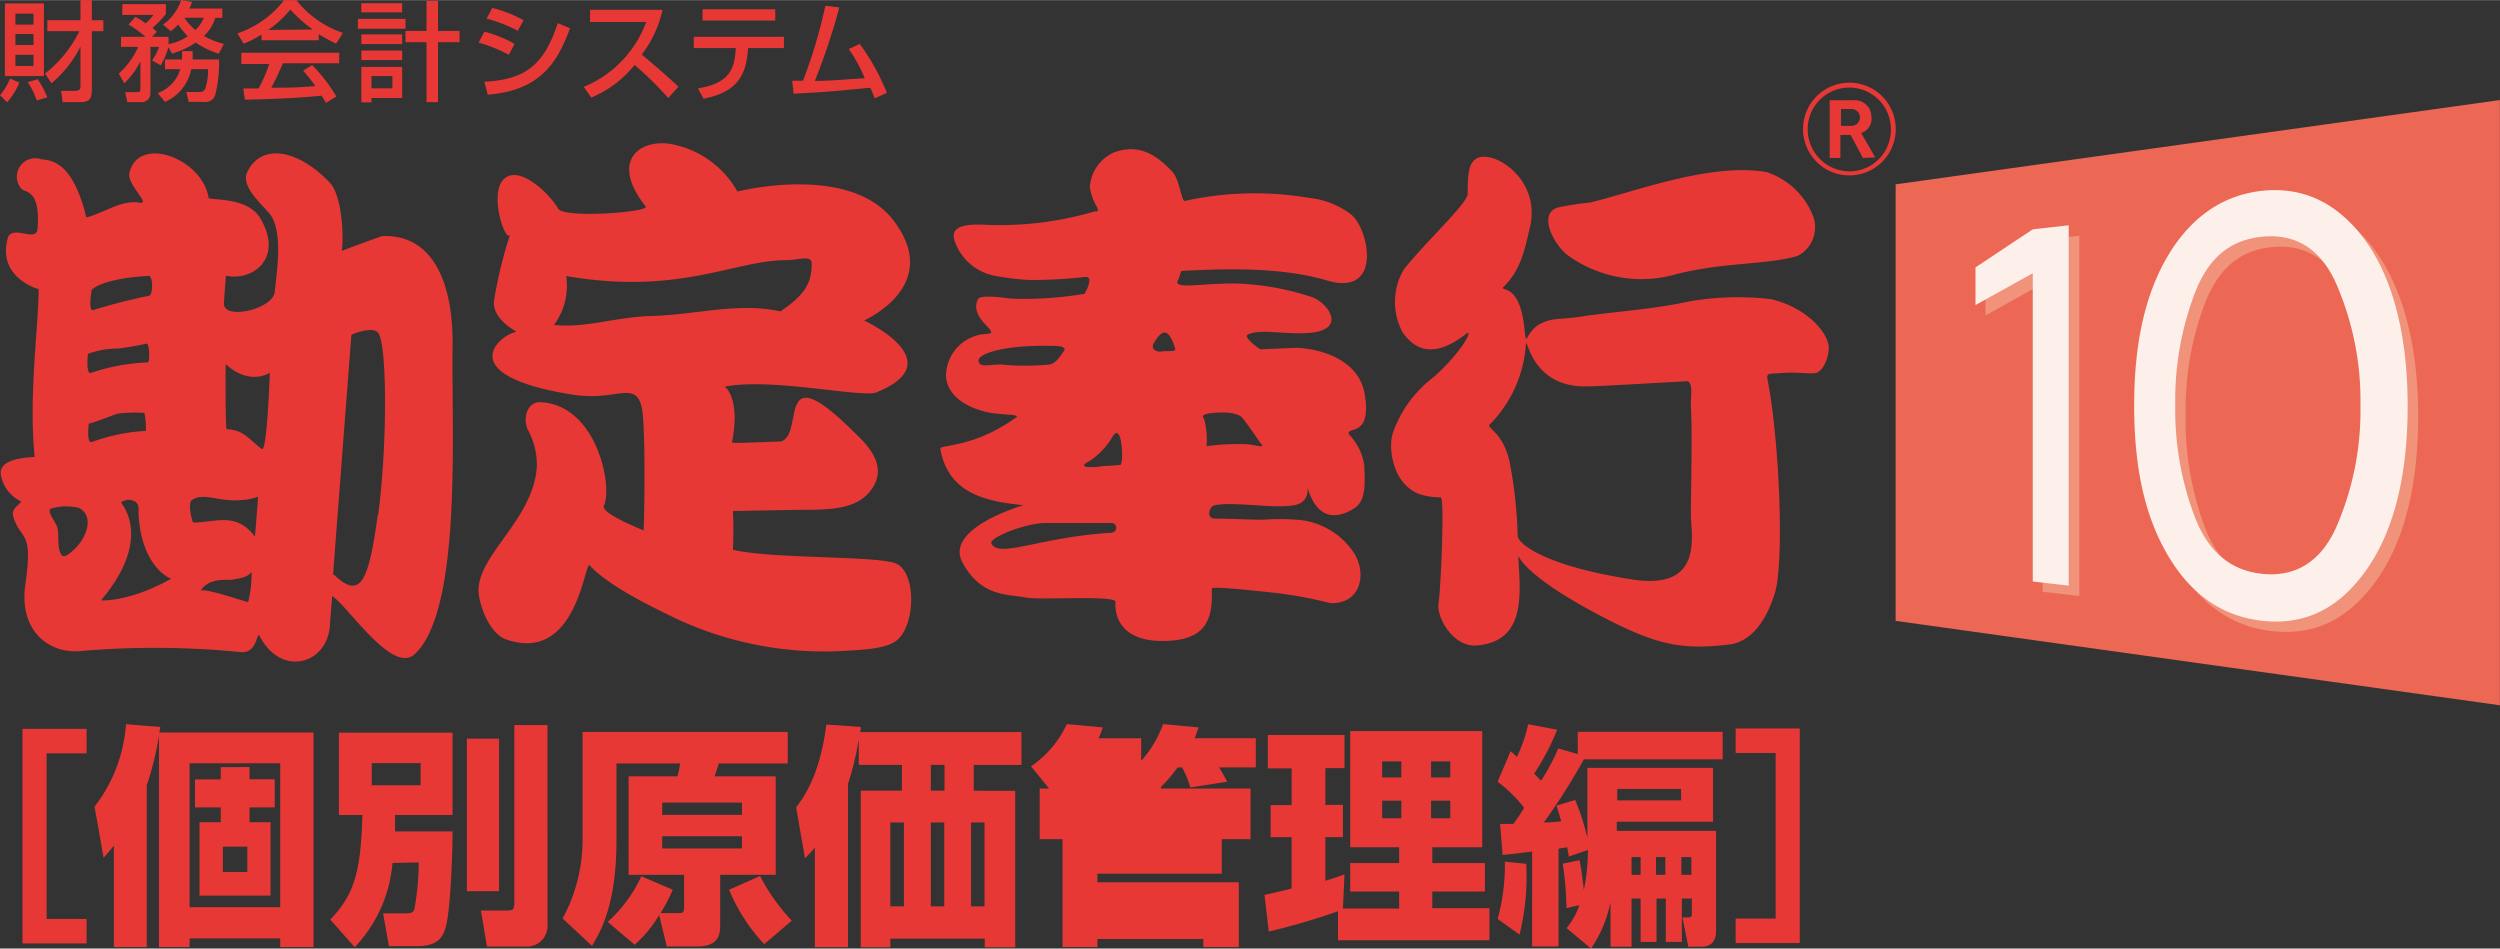 <svg xmlns="http://www.w3.org/2000/svg" width="204.39" height="77.56" viewBox="0 0 204.39 77.54"><rect x="0" y="0" width="204.39" height="77.54" fill="#333333" stroke="none"/><defs><style>.a{fill:#e83836;}.b{fill:#ec6855;}.c{fill:#f1927b;}.d{fill:#fdf0ea;}</style></defs><title>kanjo-kobetsu</title><path class="a" d="M89.72,74.83h8.66v-.89H89.72Z"/><polygon class="b" points="204.38 57.65 154.98 50.75 154.98 15.06 204.38 8.17 204.38 57.65"/><path class="c" d="M167,48.37V23.18l-4.67,2.6V22.71L167,19.6l3-.34V48.71Zm18.58,3.2c-3.23-.42-5.74-2.24-7.59-5.43S175.33,39,175.33,34s.89-9,2.69-12.11,4.36-5,7.59-5.41c3.4-.42,6.27.87,8.54,3.95S197.7,28.16,197.7,34s-1.2,10.46-3.55,13.63S189,52,185.61,51.57Zm.21-3.81c2.72.26,4.76-1,6-3.77a24,24,0,0,0,1.95-10,24.1,24.1,0,0,0-1.95-10c-1.26-2.79-3.3-4.05-6-3.8s-4.41,1.77-5.51,4.56A24.55,24.55,0,0,0,178.69,34a24.71,24.71,0,0,0,1.62,9.22C181.41,46,183.23,47.5,185.82,47.76Z"/><path class="d" d="M166.19,47.53V22.33l-4.68,2.6V21.85l4.68-3.11,2.94-.33V47.87Zm18.57,3.19c-3.23-.42-5.74-2.24-7.59-5.44s-2.69-7.13-2.69-12.15.88-9,2.69-12.11,4.36-5,7.59-5.41c3.39-.42,6.27.87,8.55,3.95s3.53,7.74,3.53,13.61-1.19,10.45-3.53,13.63S188.15,51.15,184.76,50.72Zm.22-3.81c2.71.26,4.74-1,6-3.77a23.82,23.82,0,0,0,2-10,23.9,23.9,0,0,0-2-10c-1.26-2.8-3.29-4.06-6-3.8s-4.42,1.77-5.52,4.56a24.59,24.59,0,0,0-1.62,9.19,24.71,24.71,0,0,0,1.62,9.22C180.56,45.12,182.38,46.65,185,46.91Z"/><path class="a" d="M37,28.43c.09-6-2-9.28-5.73-9.14-.49.14-3.33,1.21-3.33,1.21.19-1.28,0-4.59-1-5.6-2.56-2.68-5.56-3.26-6.73-.84-.59,1.31,1.56,2.89,2,3.64.91,1.59.41,4.58.25,6.16-.14,1.39-4.08,2.31-4.15,1,0-.39.16-2.33.16-2.33,2.16.47,4.74-1.4,2.83-4.66-1-1.76-3.86-1.49-4.24-1.68-.5-3.26-5.77-5.21-6.48-2.05-.21.94,1.81,2.61.83,2.42-1.49-.27-3.08.94-4.36,1.2l-.13-.54C5.74,13,4.07,13.13,3.33,13a1.5,1.5,0,0,0-1.58,2.42c.26.33,1.58,0,1.32,3.27-.07,1.14-1.89-.28-2.4.65-1,3.36,2.49,4.29,2.49,4.29,0,3-.83,8.58-.33,13.71-.41.07-3.11.06-2.74,1.59A3,3,0,0,0,1.75,41c-.37.41-.83.65-.67,1.21.59,2,1.66,1,1,5.5-.59,4,2.08,5.78,4.57,5.5a71.1,71.1,0,0,1,13,.09c1.42.18,1.33-1.8,1.58-1.3,1.75,3.36,5.49,2.33,5.74-.84,0-.18.08-1.09.19-2.45l.14.12c1.33,1,4.82,6.25,6.58,4.66C37.81,49.91,36.9,35.13,37,28.43ZM7.5,23.67c1.19-1,4.62-1.12,4.62-1.12.4-.12.42,1.56.07,1.62a45.46,45.46,0,0,0-4.56,1.17C7.16,25.48,7.51,23.66,7.5,23.67Zm-.31,5.25a6.92,6.92,0,0,1,2.43-.43c1.25-.15,2.37-.41,2.37-.41.21-.06.32,1.55.06,1.54a16.28,16.28,0,0,0-4.62.86C7,30.61,7.19,28.91,7.19,28.92ZM5.7,45.22c-.31.28-.63.35-.75,0-.31-.63-.07-1.61-.31-2.24-.13-.35-.81-1.19-.5-1.4a4.43,4.43,0,0,1,2.3-.07C7.79,42.17,7.1,44.17,5.7,45.22Zm1.56-10.6s0,0,0,0a.1.1,0,0,1,0,0c.23,0,2.28-.8,2.3-.8a10.67,10.67,0,0,1,2.25-.07,7.24,7.24,0,0,1,.12,1.47,15,15,0,0,0-4.42.91C7.08,36.25,7.23,34.86,7.26,34.62Zm1,14.45c4.37-5.18,1.57-8,1.63-8a1,1,0,0,1,1-.14c.57.18.41.77.44,1.13.25,4.33,2.62,5.27,2.68,5.24C10.44,49.28,8.24,49.07,8.24,49.07Zm12,.14c-.12,0-3.71-1.23-3.87-.91.66-1.11,2.2-.87,2.56-.91.68-.14,1.18-.14,1.62-.63A9.64,9.64,0,0,1,20.29,49.21Zm.55-5.39c-1.53-2-3.19-1.11-5-1.11-.1,0-.48-1.57-.13-1.83.95-.67,2.2.15,3.93,0a4.81,4.81,0,0,0,1.49-.28S20.86,43.85,20.84,43.82Zm.57-7.13c-1.19-.95-1.5-1.55-2.87-1.61-.1-1.32-.06-5.32-.06-5.32,2,1.82,3.61.7,3.61.7S21.84,37,21.41,36.69Zm9.51,5.36c-.75,5.5-1.41,7-3.58,4.93l-.08,0c.52-6.89,1.5-19.62,1.5-19.62.41-.19,1.74-.65,2.16-.19C31.69,28,31.65,36.69,30.92,42.05Z"/><path class="a" d="M73.23,46.05c-1.62-.63-10.15-.36-13.31-1.11,0,0,.09-1.77,0-3.17l5.4-.1c2.56,0,4.83,0,6-1.77,1.39-2.06-.82-3.91-1.58-4.66-6.41-6.34-3.91.28-5.9.84-.09,0-4,.18-4,.09.73-3.64-.58-4.57-.58-4.57,3.81-.75,11.22.93,12.38.47,6.28-2.52-1-5.88-1-5.88s6.23-2.71,2.65-7.84c-3.42-5.16-13-2.7-13-2.7a7.88,7.88,0,0,0-5.64-3.92C52,11.45,50,13.36,52.79,16.87c.37.46-6.69,1-7.16.18C45,15.93,43,14,41.72,14.34c-2.16.56-.33,5.88,0,4.77a36.35,36.35,0,0,0-1.32,5.4c-.25,1.59,1.91,2.6,1.82,2.61-1.33.21-5.4,3.54,4.57,5.13,3.55.57,5.09-1.16,5.65.94.35,1.21.26,8.58.18,10.16,0,0-3.52-1.38-3.25-2,.75-1.58-.58-8.3-5.23-8.48-1,0-1.42,1.22-1,2.23a6,6,0,0,1,.75,3.08c-.33,4.47-5.16,7.37-4.74,10.45.16,1.12.91,3.17,2.24,3.64,5.79,2,6.4-6.44,6.81-6.06,1.67,1.77,5.14,3.42,7.32,4.47a28.68,28.68,0,0,0,13.56,2.52c1.41-.09,3.47-.14,4.32-.93C74.89,50.91,74.89,46.72,73.23,46.05ZM53.36,25.82c-3.16.09-5.32,1-8.07.74a5.41,5.41,0,0,0,1-4c9.31,1.59,13.71-1.3,18-1.3,1,0,2.07-.46,2.07.28,0,1.54-.49,2.52-2.56,3.91C60.34,24.69,57,25.71,53.36,25.82Z"/><path class="a" d="M96.58,22.14c2.66-.13,7.88-.43,11.91.78,4.58,1.36,3.43-4.19,2-5.37a6.71,6.71,0,0,0-3.39-1.37,26.52,26.52,0,0,0-10.24.24c-.29,0-.41-1.8-1.07-2.46-1-1-2.46-2.37-4.76-1.49a3.34,3.34,0,0,0-1.93,2.82,4.7,4.7,0,0,0,.45,1.39c.47.77,0,.58,0,.58a27.45,27.45,0,0,1-9.34,1.09c-.94,0-2.54,0-2.19,1.25a4.3,4.3,0,0,0,3.34,2.94,21,21,0,0,0,2.78.34,39.65,39.65,0,0,0,4.53-.24c.88-.13,0,1.37,0,1.37a29.56,29.56,0,0,1-6.08.39c-1.44-.21-2.59-.24-2.66.1-.72,1.65,2.1,2.74.72,2.79a3.47,3.47,0,0,0-3.31,3.4c.07,2,2.43,2.92,4,3.1,1.12.13,2,.09,1.75.32-3.62,2.59-6.29,2.18-6.21,2.59.57,3.23,3.07,4,5.09,4.37,1.16.18,1.72.22,1.72.22s-6.53,1.87-5,4.69,3.64,2.57,5.25,2.87c1.23.22,7.34-.23,7.26.36,0,0-.43,3.31,4.09,3.18,3.19-.09,3.89-1.59,3.78-4.28,0-.22,3.66.19,5.37.37a34.19,34.19,0,0,1,4.32.82c2.43.09,3-2.28,2-4A6.07,6.07,0,0,0,106,42.48a19.27,19.27,0,0,0-2.74,0c-1.27,0-2.62-.09-3.93-.09-.72,0-.52-1,0-1.1,1.64-.31,4.89.32,6.51,0s.81-2.12,1.15-1.14c.91,2.6,2.63,2.09,3.71,1.41.92-.59.93-1.77.83-3.58a4.57,4.57,0,0,0-1.24-2.47c-.31-.73,1.91.36,1.28-3.32-.52-3-4-3.71-5.53-3.76-.31,0-3,.12-3,.12s-1.49-1-1-1.22c1.08-.47,2.75,0,4.79-.11,3.27-.16,1.92-2.3.52-2.91a21.9,21.9,0,0,0-6-1.13c-2.81-.11-5.68.59-5-.35ZM81.79,29.79c-.88,0-1.76.29-1.79-.31s2.11-1.24,5.48-1.22c1,0,1.56,0,1.56.34-.32.46-.7,1.09-1.2,1.19A21.61,21.61,0,0,1,81.79,29.79Zm9,13.76c-5.91.37-9.23,2.16-9.76.82.06-.53,2.81-1.57,4.33-1.62.84,0,5.49,0,5.49,0C91.33,42.71,91.45,43.51,90.84,43.55ZM91.6,38s-.9.09-1.49.09c.37,0-2.61.39-1-.43a6.09,6.09,0,0,0,1.87-2C91.73,34.42,91.9,37.83,91.6,38Zm8.79-4.26a2.24,2.24,0,0,1,1.07.3c.32.29,1.59,2.18,1.59,2.18.5.48-.43.14-1.07.09a19,19,0,0,0-3.34.16,6.26,6.26,0,0,0-.21-2.27C97.9,33.68,100,33.71,100.39,33.72Zm-5.47-5c-.63,0-.81-.35-.57-.73.61-1,1.11-1.32,1.67.29C96.2,28.81,96,28.65,94.92,28.72Z"/><path class="a" d="M144.8,24.45a23,23,0,0,0-6.77.2c-3.11.67-6.55.87-8.68,1.21-1.68.27-2.31.08-3.3.54-1.44.67-1.2,2.35-1.44.27-.44-3.81-2.18-2.72-1.64-3.27,1.34-1.36,1.65-2.83,2.1-4.79,1-4.08-3.2-6.56-4.45-5.6-.44.36-.63.81-.63,2.83,0,.76-3.3,3.79-5.2,6.15a5.23,5.23,0,0,0-.1,5.2c1,1.38,2.49,2.18,5.2.08.57-.45-.25,1.38-2.68,3.55a9.77,9.77,0,0,0-3.36,4.64c-.35,1.22,0,4,2.1,4.89a5.38,5.38,0,0,0,1.84.3c.33.11,0,7.52-.18,8.68s1.22,3.58,3.11,3.43c4.2-.33,3.53-4.51,3.41-7.33.26.56,1.45,2.09,6.35,4.71s7,3,10.83,2.55c1.93-.2,3.13-2.08,3.78-4.17.79-2.36.41-12.42-.58-17.48-.13-.61.22-.48,1-.54,1.21-.12,2.26.06,2.86,0s1.1-1.08,1.14-2C149.54,27.2,147.7,25.14,144.8,24.45ZM133.48,47.37c-7.2-1.11-9.4-2.94-9.4-3.58a36.94,36.94,0,0,0-.58-5.61c-.49-3-2.15-3.17-1.66-3.53a10.28,10.28,0,0,0,2.88-6.15c.13-1.9,0,3.08,4.85,3.08.86,0,2-.07,8.15-.41.82-.2.47,1.3.52,2.07.13,2,0,7.21,0,8.83S139.35,48.27,133.48,47.37Z"/><path class="a" d="M128.26,20.92a10.25,10.25,0,0,0,8.8,1.48c4-1,7.23-.73,9.89-1.48a2.64,2.64,0,0,0,1.32-3.16,6.14,6.14,0,0,0-3.84-3.7c-4.6-.81-11,1.68-14.44,2.49a26.33,26.33,0,0,0-2.62.4C125.63,17.48,127.14,20.17,128.26,20.92Z"/><path class="a" d="M151.2,14.33a3.79,3.79,0,0,0,0-7.58,3.79,3.79,0,0,0-2.67,6.48A3.73,3.73,0,0,0,151.2,14.33Zm-3.41-3.78a3.4,3.4,0,1,1,6.8,0A3.39,3.39,0,0,1,151.2,14a3.43,3.43,0,0,1-3.41-3.4Z"/><path class="a" d="M152.3,12.9l-1-1.88h-.84V12.9h-.87V8.19h1.88A1.36,1.36,0,0,1,153,9.55a1.2,1.2,0,0,1-.84,1.31l1.15,2Zm-.94-4h-.85v1.38h.86a.69.69,0,1,0,0-1.38Z"/><path class="a" d="M1.58,6.74a5.55,5.55,0,0,1-1,1.61L0,7.77A4.7,4.7,0,0,0,.82,6.41ZM.4.27H3.59V6.21H.4Zm.86.84V2H2.74V1.11Zm0,1.66v.9H2.74v-.9Zm0,1.7v.91H2.74V4.47Zm1.82,2a7.61,7.61,0,0,1,.79,1.48L3,8.2a5.87,5.87,0,0,0-.74-1.49ZM3.68,6A9.86,9.86,0,0,0,6.49,2.54H3.87v-.9H6.58V0h.93V1.64h.94v.9H7.51V7.12c0,.87-.06,1.22-1,1.22H5.12L5,7.42H6.06c.52,0,.52-.16.52-.53V3.8a9.48,9.48,0,0,1-2.37,3Z"/><path class="a" d="M13.77,3.85a6.38,6.38,0,0,1-.63,1.48l-.71-.4A3.78,3.78,0,0,0,13,3.82H12.3V7.63a.72.72,0,0,1-.82.71H10.41l-.17-.82h.94c.18,0,.3,0,.3-.24V5A6.21,6.21,0,0,1,10.16,6.8L9.71,6A6.27,6.27,0,0,0,11.3,3.82H9.89V3h2a8.92,8.92,0,0,0-1.38-1l.55-.63a4.44,4.44,0,0,1,.84.53,4.19,4.19,0,0,0,.64-.69H10V.33h3.56v.81a8.9,8.9,0,0,1-1.09,1.13c.17.14.22.2.35.32L12.43,3h1.35v.6a4.19,4.19,0,0,0,1.57-.65A6.53,6.53,0,0,1,14.57,2a5.32,5.32,0,0,1-.61.54L13.33,2A4,4,0,0,0,14.81,0l.89.14a3.13,3.13,0,0,1-.22.55h2.7v.76H17.6a3.45,3.45,0,0,1-.92,1.48,6.08,6.08,0,0,0,1.62.65l-.41.8A7.06,7.06,0,0,1,16,3.47a6.66,6.66,0,0,1-1.94.9Zm1.12,1c0-.29,0-.45,0-.68h.86c0,.21,0,.34,0,.68h2.16a11.23,11.23,0,0,1-.29,2.81.85.85,0,0,1-1,.66h-1.2l-.18-.81h1.06a.43.43,0,0,0,.48-.29,4.47,4.47,0,0,0,.23-1.57H15.63a3.67,3.67,0,0,1-2.14,2.67l-.6-.72a3,3,0,0,0,1.85-1.95H13.49v-.8Zm.18-3.41a4.79,4.79,0,0,0,.9,1,2.63,2.63,0,0,0,.69-1Z"/><path class="a" d="M21.38,2.81a8.11,8.11,0,0,1-1.46.75l-.51-.84A8.1,8.1,0,0,0,23.23,0h1a8.13,8.13,0,0,0,3.81,2.68l-.56.88a14.83,14.83,0,0,1-1.42-.78v.5H21.38ZM26.65,8.4c-.11-.19-.16-.29-.36-.59-1.22.13-3.2.27-6.27.33l-.13-.92h1.25a12.14,12.14,0,0,0,.87-2H19.73V4.3h8v.86h-4.6c-.3.71-.65,1.46-.95,2,1.65,0,1.84,0,3.6-.13a11.68,11.68,0,0,0-1-1.26l.74-.46A13.38,13.38,0,0,1,27.5,7.88Zm-1.07-6A10,10,0,0,1,23.74.77a8.67,8.67,0,0,1-1.82,1.67Z"/><path class="a" d="M29.26,1.53h3.89v.81H29.26ZM29.54.25h3.34V1H29.54Zm0,2.55h3.34v.79H29.54Zm0,1.32h3.34V4.9H29.54Zm0,1.34h3.34V8H30.37v.36h-.83Zm.83.75v1h1.71v-1Zm5.44-3.69h1.76v.92H35.81v4.9h-.94V3.44H33.15V2.52h1.72V.06h.94Z"/><path class="a" d="M41.6,4.47a12.39,12.39,0,0,0-2.47-1l.47-.89a10,10,0,0,1,2.47,1Zm-2,2.2c3.32-.16,4.88-1.35,6-4.79l1,.42c-1.08,3-2.6,5.1-6.72,5.43Zm2.74-4.16a12,12,0,0,0-2.56-1l.47-.87a10.76,10.76,0,0,1,2.55,1Z"/><path class="a" d="M47.73,7.09a9.16,9.16,0,0,0,5.1-5.3H48.24v-1h5.93a9.42,9.42,0,0,1-1.7,3.66c1,.84,2,1.7,3,2.63L54.63,8a27.72,27.72,0,0,0-2.75-2.7,9,9,0,0,1-3.54,2.67Z"/><path class="a" d="M64.09,3v.92H61.16c-.13,2.12-.79,3.59-3.64,4.14l-.46-.84c2.65-.44,3-1.64,3.1-3.3H56.72V3ZM63.38.75v.92H57.44V.75Z"/><path class="a" d="M70.29,3.58a18.51,18.51,0,0,1,2.22,4l-1,.45c-.12-.32-.19-.5-.36-.87-3.4.33-3.77.36-6.27.49l-.11-1.06c.2,0,.64,0,.88,0A41.19,41.19,0,0,0,67.48.46L68.62.6a53.26,53.26,0,0,1-2,6c1.38,0,1.65-.07,4.08-.21A11.85,11.85,0,0,0,69.39,4Z"/><path class="a" d="M7.08,59.58v2H3.81V75.12H7.08v2H1.84V59.58Z"/><path class="a" d="M9.31,69.12c-.27.35-.44.53-.84,1l-.74-4.18a12.43,12.43,0,0,0,2.57-6.74l2.8.22c0,.16-.06.31-.08.46H25.63V77.42H22.91v-.71H15.5v.71H13V60.12a24.92,24.92,0,0,1-1,4.07V77.42H9.31Zm6.19-6.73V74.16h7.41V62.39Zm4.9.31v1h2.06V66H20.4v1.21h1.72v6H16.31v-6h1.74V66H15.94V63.71h2.11v-1Zm-2.18,6.51v2.07h2V69.21Z"/><path class="a" d="M32.09,70.54A11.35,11.35,0,0,1,29,77.43l-2-2.26c2-2.06,2.5-4,2.63-8.55H27.71V59.89H37v6.73h-4.7c0,.68,0,.9,0,1.34H37c0,1.81-.18,6.82-.61,8-.17.48-.47,1.38-2.23,1.38H31.8l-.48-2.68H33c.58,0,.74,0,.88-.34a21.41,21.41,0,0,0,.35-3.82Zm-1.7-8.16v1.81h4V62.38Zm7.78-2H40.8V72.85H38.17Zm3.88-1.11h2.71V75.56A1.69,1.69,0,0,1,43,77.38H39.81l-.49-2.95h2.16c.53,0,.57-.14.57-.74Z"/><path class="a" d="M55,72.73a12.85,12.85,0,0,1-1,1.91h1.53c.34,0,.4-.11.4-.55V71.51H51.39V63.46h4a7.79,7.79,0,0,0,.21-1.05h-5.2v6.35c0,5.27-1.36,7.49-2,8.56L46,75.08a13.55,13.55,0,0,0,1.63-6.51V59.83H64.4v2.58H58.77c-.08.25-.29.9-.35,1.05h5v8.05H58.88v4c0,.77,0,1.86-1.93,1.86H54.51l-.62-2.57a10.48,10.48,0,0,1-2,2.43l-2.21-1.87a11.3,11.3,0,0,0,2.75-3.73Zm-.86-7.12v1h6.52v-1Zm0,2.75v1h6.52v-1Zm8,3.25a16.13,16.13,0,0,0,2.59,3.65l-2.25,1.92a14.59,14.59,0,0,1-2.87-4.45Z"/><path class="a" d="M66.62,69.29a10.36,10.36,0,0,1-.81.86L65.09,66c.62-.84,1.93-2.58,2.47-6.77l2.81.19c0,.25,0,.31-.06.42h13.2v2.69h-3.9v2.11H83v12.8H80.51v-.71H72.79v.71H70.37V64.63h3.37V62.52H70.21V60.41a22.69,22.69,0,0,1-.88,3.65V77.43H66.62Zm6.17-2.06v6.86H73.9V67.23Zm3.31,0v6.86h1.1V67.23Zm0-4.71v2.11h1.12V62.52Zm3.29,4.71v6.86h1.1V67.23Z"/><path class="a" d="M94.9,64.46h7.34V68.6H99.89v2.82H89.72v.7h11.56v5.3h-2.9v-.66H89.72v.66H86.87V68.6H85V64.46h.77l-1.48-1.82a8.47,8.47,0,0,0,2.93-3.45l2.94.27a4.57,4.57,0,0,1-.36.89h3.5v1.84a9,9,0,0,0,1.79-3l2.9.27c-.09.27-.11.36-.32.88h5v2.39h-3c.15.24.52.88.65,1.17l-3,.47a9.5,9.5,0,0,0-.67-1.64h-.38a11,11,0,0,1-1.34,1.58Z"/><path class="a" d="M93.46,63.65l-.93-.78a.67.67,0,0,0,.15-.13H91A9,9,0,0,1,91.5,64l-2.56.47a12.1,12.1,0,0,0-.6-1.68h-.17a9,9,0,0,1-1.77,1.72h5.84v-.81Z"/><rect class="a" x="87.73" y="66.56" width="11.68" height="0.65"/><rect class="a" x="89.72" y="68.89" width="7.32" height="0.82"/><path class="a" d="M109.39,74.49a55.13,55.13,0,0,1-5.66,1.66l-.35-3c.1,0,1.9-.44,2.22-.52v-4.2h-1.72V65.81h1.72v-3h-1.95V60.08h6.27v2.71h-1.56v3h1.43v2.64h-1.43V72c.83-.25,1.16-.38,1.56-.52l-.13,2.79h4.6V72.88h-4V70.55h4V69.26h-4v-9.5h10.79v9.5H117.1v1.29h4.3v2.33h-4.3v1.36h4.67v2.62H109.39ZM113,62.24v1.31h1.57V62.24Zm0,3.21v1.44h1.57V65.45ZM117,62.24v1.31h1.57V62.24Zm0,3.21v1.44h1.57V65.45Z"/><path class="a" d="M129.14,70.32c.15.86.18,1,.35,2.43a16,16,0,0,0,.33-3.27l-1.57.54c0-.27-.06-.32-.12-.76l-.71.11v8h-2.16V69.61c-1.26.16-2,.24-2.41.28l-.21-2.54c.37,0,1,0,1.09,0a15.85,15.85,0,0,0,.88-1.32,11.63,11.63,0,0,0-2.17-2.13l1.06-2.49c.29.24.35.31.52.46a12.34,12.34,0,0,0,.92-2.67l2.37.45a19.63,19.63,0,0,1-1.88,3.58l.56.59a17.48,17.48,0,0,0,1.41-2.64l1.59.46V59.82h11.85v2.25H129.49a51.89,51.89,0,0,1-3.27,5.16c.25,0,.53,0,1.42-.09-.18-.62-.26-.87-.38-1.29l1.52-.46a19.82,19.82,0,0,1,1,3.1V62.77h10.27v4.4h-7.87v.75h8.12v8.13c0,.5-.1,1.34-1.22,1.34h-1.05L137.55,75h.36c.41,0,.41-.1.41-.44V73.45h-.82V77h-1.31V73.45h-.76V77h-1.3V73.45h-.74v3.94h-1.72V73.74a10.45,10.45,0,0,1-1.59,3.8l-2-1.67A6.08,6.08,0,0,0,129.12,74l-1.05.23a26.51,26.51,0,0,0-.31-3.63Zm-4.36.29a19.84,19.84,0,0,1-.55,5.79l-1.79-1.28a16.28,16.28,0,0,0,.59-4.68Zm7.44-6.12v.94h5.22v-.94Zm1.17,5.57v1.45h.74V70.06Zm2,0v1.45h.76V70.06Zm2.07,0v1.45h.82V70.06Z"/><path class="a" d="M141.9,77.09v-2h3.27V61.55H141.9v-2h5.24V77.09Z"/></svg>
